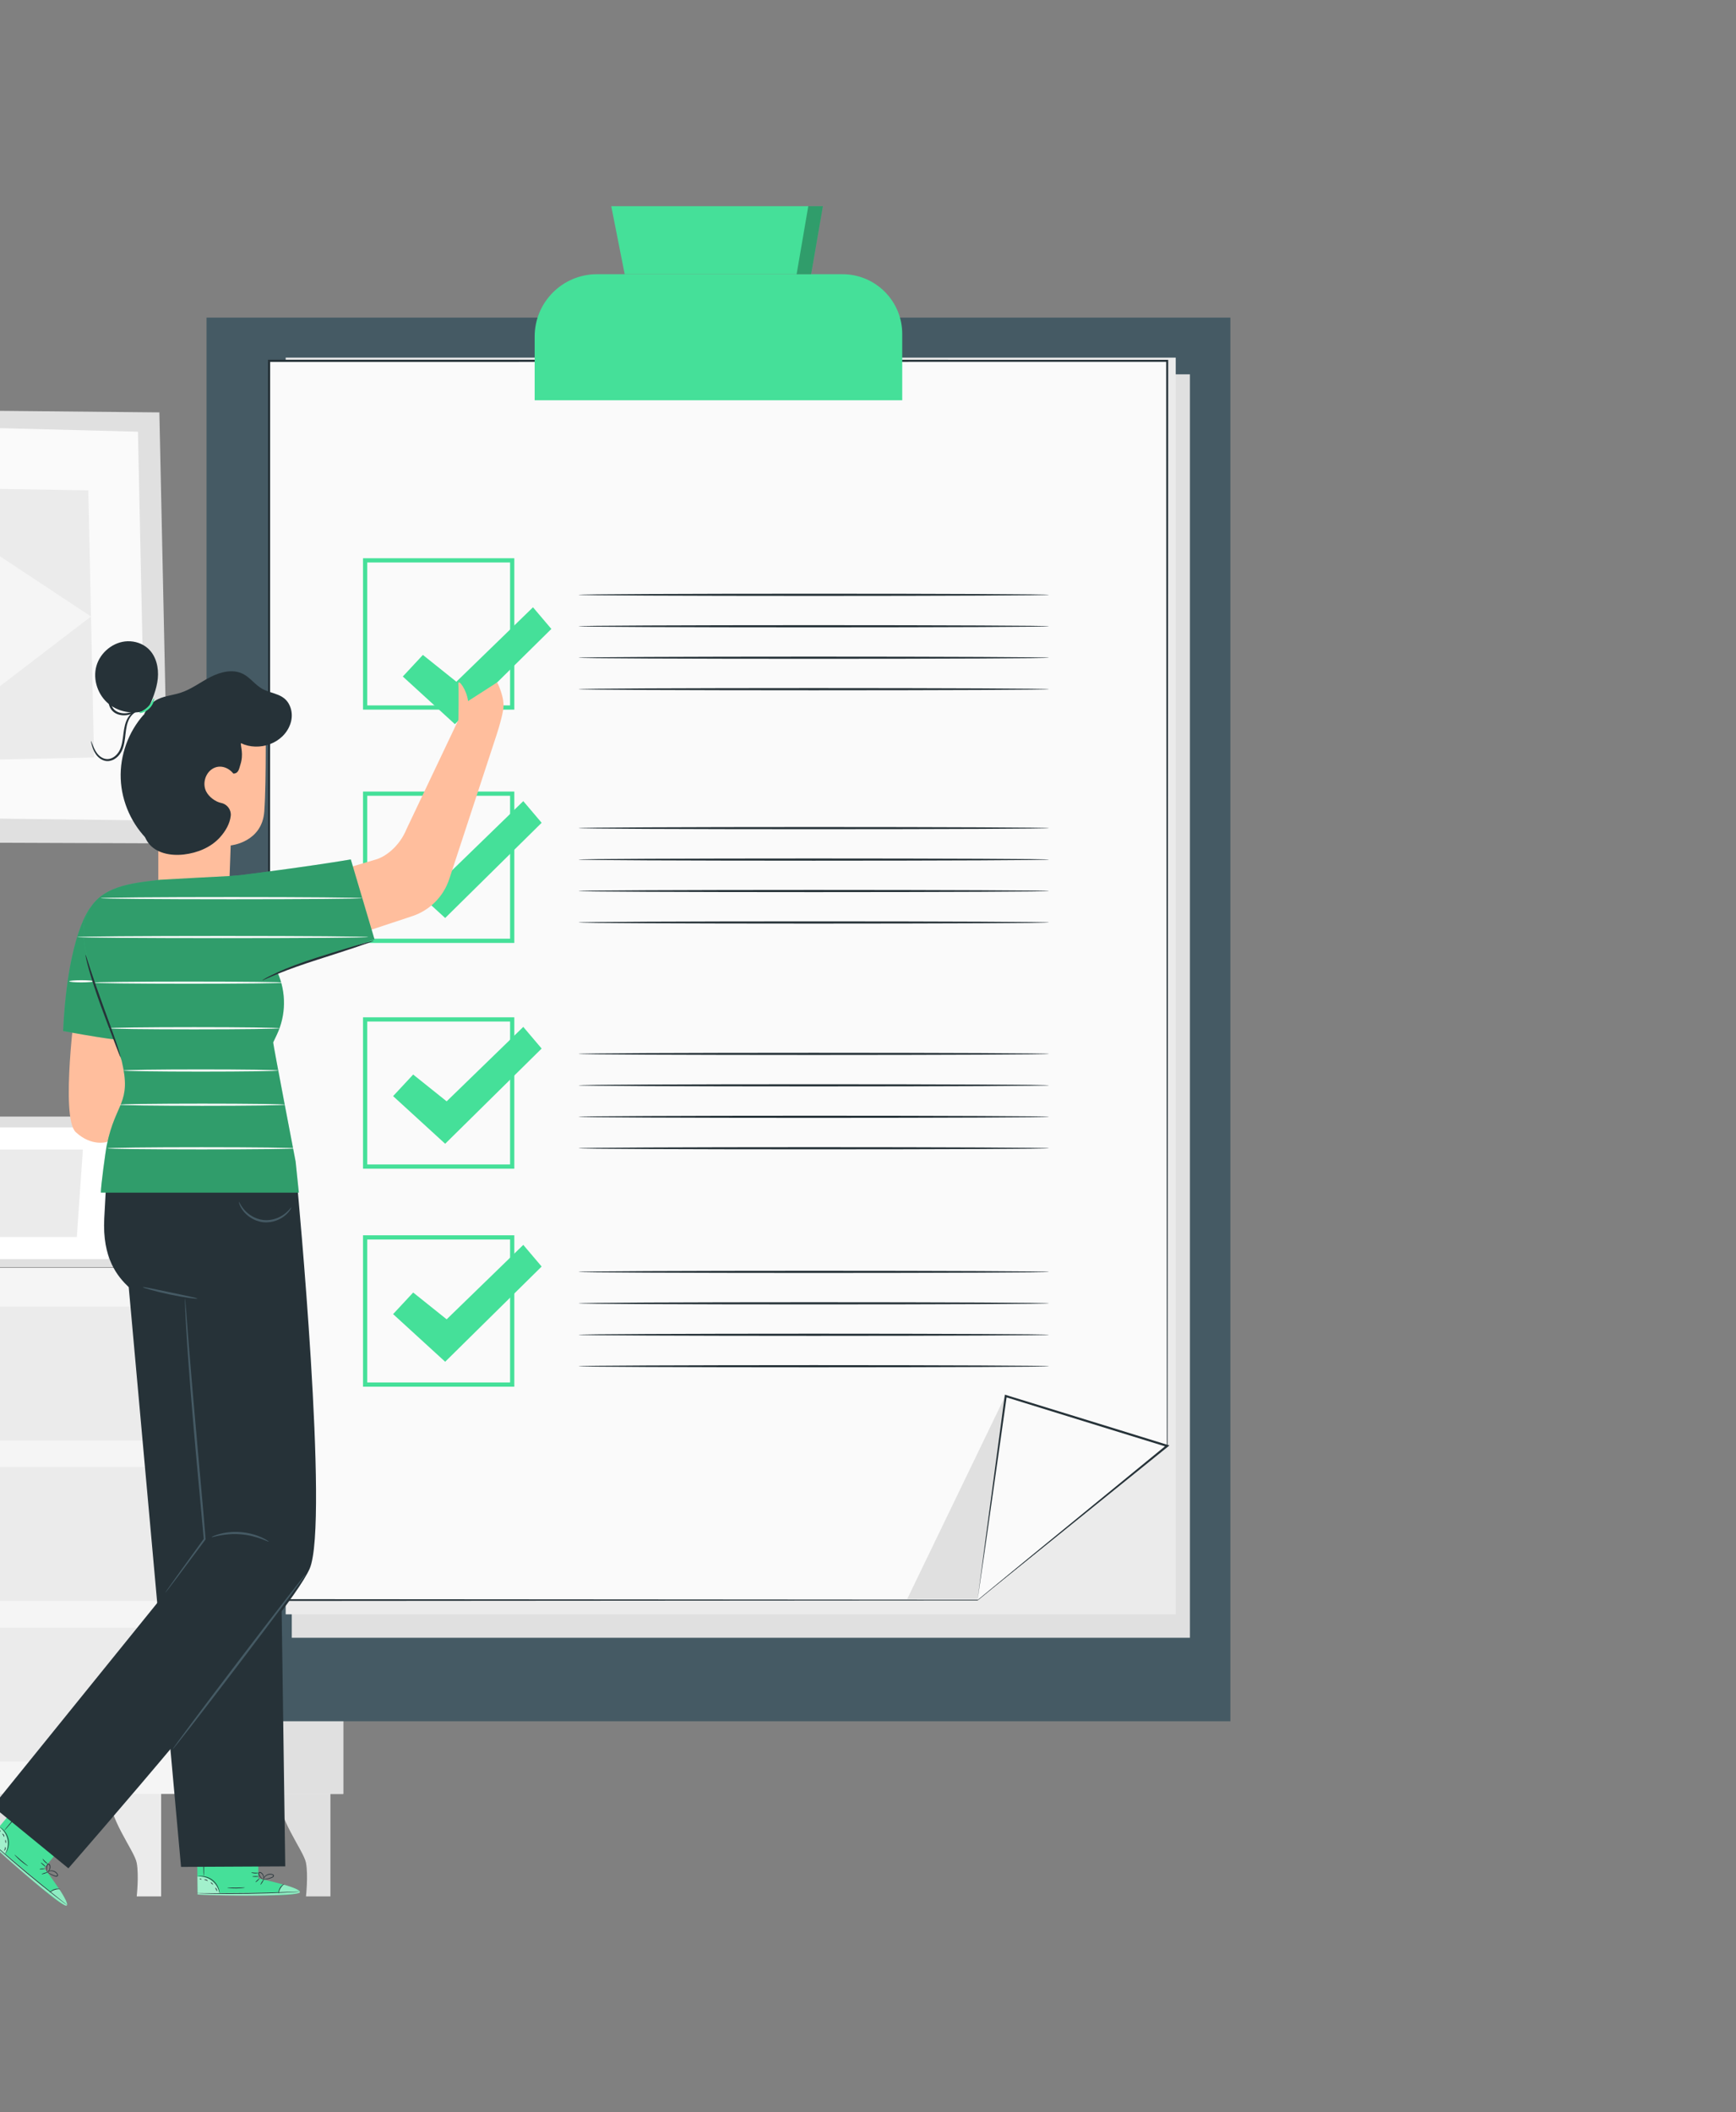 <svg width="625" height="760" viewBox="0 0 625 760" fill="none" xmlns="http://www.w3.org/2000/svg">
<rect x="0" y="0" width="625" height="760" fill="#808080" stroke="none"/>
<path d="M-10.884 644.32V682.425H-2.083C-2.083 682.425 -2.927 674.839 -2.083 670.343C-1.241 665.847 8.313 654.264 8.032 644.32H-10.884Z" fill="#E0E0E0"/>
<path d="M58.02 644.32V682.425H49.219C49.219 682.425 50.061 674.839 49.219 670.343C48.376 665.847 38.822 654.264 39.104 644.32H58.02Z" fill="#EBEBEB"/>
<path d="M118.962 644.32V682.425H110.161C110.161 682.425 111.004 674.839 110.161 670.343C109.317 665.847 99.764 654.264 100.045 644.32H118.962Z" fill="#E0E0E0"/>
<path d="M123.576 456.204H-87.272V645.552H123.576V456.204Z" fill="#F5F5F5"/>
<path d="M66.772 456.204L68.343 645.551H123.576V456.198L66.772 456.204Z" fill="#E0E0E0"/>
<path d="M57.587 470.133H-77.784V518.312H57.587V470.133Z" fill="#EBEBEB"/>
<path d="M57.587 527.919H-77.784V576.098H57.587V527.919Z" fill="#EBEBEB"/>
<path d="M57.587 585.703H-77.784V633.883H57.587V585.703Z" fill="#EBEBEB"/>
<path d="M-25.891 401.794L-31.731 455.98H43.082L49.286 401.794H-25.891Z" fill="#E0E0E0"/>
<path d="M-22.816 405.686L-28.497 453.101H39.02L44.483 405.686H-22.816Z" fill="white"/>
<path d="M-11.454 413.662L-14.949 445.126H27.658L29.844 413.662H-11.454Z" fill="#EBEBEB"/>
<path d="M46.614 425.13L62.067 456.197L43.082 455.98L46.614 425.13Z" fill="#EBEBEB"/>
<path d="M57.376 148.401L-62.18 147.238L-58.842 303.042L60.699 303.482L57.376 148.401Z" fill="#E0E0E0"/>
<path d="M49.663 155.35L-54.992 152.631L-51.965 293.938L52.659 295.225L49.663 155.35Z" fill="#FAFAFA"/>
<path d="M31.799 176.458L-37.638 175.303L-35.522 274.071L33.858 272.584L31.799 176.458Z" fill="#EBEBEB"/>
<path d="M-35.522 274.071L32.772 221.844L-37.638 175.303L-35.522 274.071Z" fill="#F5F5F5"/>
<path d="M442.965 114.29H74.354V619.391H442.965V114.29Z" fill="#455A64"/>
<path d="M428.394 589.35H360.123H105.048V134.704H428.394V532.789V589.35Z" fill="#E0E0E0"/>
<path d="M423.287 580.915H355.632H102.853V128.692H423.287V524.655V580.915Z" fill="#EBEBEB"/>
<path d="M388.855 545.723L351.947 575.774H96.87V129.84H420.218V520.297L388.855 545.723Z" fill="#FAFAFA"/>
<path d="M388.854 545.723C388.854 545.723 389.508 545.165 390.824 544.083C392.15 542.999 394.123 541.386 396.737 539.249C401.989 534.973 409.815 528.603 420.138 520.2L420.09 520.298C420.052 456.16 419.967 313.643 419.859 129.84L420.217 130.197C323.929 130.208 214.833 130.221 99.693 130.235C98.743 130.235 97.791 130.235 96.87 130.235L97.265 129.84C97.236 297.488 97.209 452.148 97.186 575.775L96.868 575.458C213.305 575.542 302.751 575.604 351.944 575.641L351.859 575.671C364.168 565.686 373.407 558.191 379.575 553.187C382.657 550.698 384.971 548.828 386.52 547.577C388.07 546.331 388.854 545.723 388.854 545.723C388.854 545.723 388.099 546.367 386.568 547.63C385.029 548.895 382.729 550.781 379.666 553.295C373.516 558.322 364.305 565.85 352.032 575.881L351.996 575.911H351.947C302.753 575.946 213.308 576.01 96.872 576.094H96.554V575.776C96.533 452.15 96.505 297.49 96.475 129.841V129.446H96.87C97.793 129.446 98.743 129.446 99.693 129.446C214.834 129.46 323.931 129.474 420.217 129.484H420.575V129.841C420.466 313.646 420.382 456.161 420.344 520.299V520.36L420.297 520.398C409.94 528.759 402.089 535.098 396.819 539.352C394.187 541.468 392.201 543.064 390.867 544.136C389.535 545.198 388.854 545.723 388.854 545.723Z" fill="#263238"/>
<path d="M324.828 144.041H192.49V121.106C192.49 108.718 202.533 98.675 214.921 98.675H303.312C315.194 98.675 324.826 108.308 324.826 120.189V144.041H324.828Z" fill="#45E099"/>
<path d="M224.903 98.675L220.066 74.203H296.262L292.029 98.675H224.903Z" fill="#45E099"/>
<path d="M185.165 255.36H130.69V200.885H185.165V255.36ZM132.21 253.84H183.645V202.405H132.21V253.84Z" fill="#45E099"/>
<path d="M377.661 214.04C377.661 214.259 339.742 214.436 292.979 214.436C246.198 214.436 208.287 214.258 208.287 214.04C208.287 213.822 246.198 213.645 292.979 213.645C339.743 213.644 377.661 213.822 377.661 214.04Z" fill="#263238"/>
<path d="M377.661 225.36C377.661 225.579 339.742 225.755 292.979 225.755C246.198 225.755 208.287 225.577 208.287 225.36C208.287 225.141 246.198 224.965 292.979 224.965C339.743 224.965 377.661 225.141 377.661 225.36Z" fill="#263238"/>
<path d="M377.661 236.679C377.661 236.898 339.742 237.074 292.979 237.074C246.198 237.074 208.287 236.897 208.287 236.679C208.287 236.46 246.198 236.284 292.979 236.284C339.743 236.284 377.661 236.46 377.661 236.679Z" fill="#263238"/>
<path d="M377.661 247.999C377.661 248.218 339.742 248.394 292.979 248.394C246.198 248.394 208.287 248.216 208.287 247.999C208.287 247.781 246.198 247.604 292.979 247.604C339.743 247.604 377.661 247.781 377.661 247.999Z" fill="#263238"/>
<path d="M185.165 339.314H130.69V284.84H185.165V339.314ZM132.21 337.794H183.645V286.36H132.21V337.794Z" fill="#45E099"/>
<path d="M141.523 313.198L148.755 305.43L160.807 315.073L188.395 288.289L195.004 296.078L160.272 330.34L141.523 313.198Z" fill="#45E099"/>
<path d="M377.661 297.994C377.661 298.213 339.742 298.39 292.979 298.39C246.198 298.39 208.287 298.212 208.287 297.994C208.287 297.777 246.198 297.599 292.979 297.599C339.743 297.598 377.661 297.775 377.661 297.994Z" fill="#263238"/>
<path d="M377.661 309.314C377.661 309.533 339.742 309.709 292.979 309.709C246.198 309.709 208.287 309.531 208.287 309.314C208.287 309.097 246.198 308.919 292.979 308.919C339.743 308.919 377.661 309.095 377.661 309.314Z" fill="#263238"/>
<path d="M377.661 320.633C377.661 320.852 339.742 321.028 292.979 321.028C246.198 321.028 208.287 320.851 208.287 320.633C208.287 320.416 246.198 320.238 292.979 320.238C339.743 320.238 377.661 320.416 377.661 320.633Z" fill="#263238"/>
<path d="M377.661 331.954C377.661 332.173 339.742 332.349 292.979 332.349C246.198 332.349 208.287 332.172 208.287 331.954C208.287 331.735 246.198 331.559 292.979 331.559C339.743 331.558 377.661 331.735 377.661 331.954Z" fill="#263238"/>
<path d="M185.165 420.555H130.69V366.08H185.165V420.555ZM132.21 419.035H183.645V367.6H132.21V419.035Z" fill="#45E099"/>
<path d="M141.523 394.439L148.755 386.671L160.807 396.314L188.395 369.53L195.004 377.319L160.272 411.581L141.523 394.439Z" fill="#45E099"/>
<path d="M377.661 379.236C377.661 379.454 339.742 379.631 292.979 379.631C246.198 379.631 208.287 379.453 208.287 379.236C208.287 379.018 246.198 378.84 292.979 378.84C339.743 378.84 377.661 379.017 377.661 379.236Z" fill="#263238"/>
<path d="M377.661 390.555C377.661 390.774 339.742 390.95 292.979 390.95C246.198 390.95 208.287 390.772 208.287 390.555C208.287 390.338 246.198 390.16 292.979 390.16C339.743 390.16 377.661 390.338 377.661 390.555Z" fill="#263238"/>
<path d="M377.661 401.876C377.661 402.095 339.742 402.271 292.979 402.271C246.198 402.271 208.287 402.093 208.287 401.876C208.287 401.657 246.198 401.481 292.979 401.481C339.743 401.479 377.661 401.657 377.661 401.876Z" fill="#263238"/>
<path d="M377.661 413.195C377.661 413.414 339.742 413.59 292.979 413.59C246.198 413.59 208.287 413.413 208.287 413.195C208.287 412.976 246.198 412.8 292.979 412.8C339.743 412.799 377.661 412.976 377.661 413.195Z" fill="#263238"/>
<path d="M185.165 498.995H130.69V444.52H185.165V498.995ZM132.21 497.475H183.645V446.04H132.21V497.475Z" fill="#45E099"/>
<path d="M141.523 472.88L148.755 465.113L160.807 474.754L188.395 447.97L195.004 455.76L160.272 490.021L141.523 472.88Z" fill="#45E099"/>
<path d="M377.661 457.677C377.661 457.896 339.742 458.072 292.979 458.072C246.198 458.072 208.287 457.894 208.287 457.677C208.287 457.459 246.198 457.282 292.979 457.282C339.743 457.28 377.661 457.458 377.661 457.677Z" fill="#263238"/>
<path d="M377.661 468.996C377.661 469.215 339.742 469.391 292.979 469.391C246.198 469.391 208.287 469.213 208.287 468.996C208.287 468.779 246.198 468.601 292.979 468.601C339.743 468.599 377.661 468.777 377.661 468.996Z" fill="#263238"/>
<path d="M377.661 480.316C377.661 480.535 339.742 480.711 292.979 480.711C246.198 480.711 208.287 480.533 208.287 480.316C208.287 480.098 246.198 479.92 292.979 479.92C339.743 479.92 377.661 480.097 377.661 480.316Z" fill="#263238"/>
<path d="M377.661 491.635C377.661 491.854 339.742 492.03 292.979 492.03C246.198 492.03 208.287 491.852 208.287 491.635C208.287 491.418 246.198 491.24 292.979 491.24C339.743 491.24 377.661 491.418 377.661 491.635Z" fill="#263238"/>
<path d="M362.086 501.944L326.636 575.361H351.947L362.086 501.944Z" fill="#E0E0E0"/>
<path d="M351.947 575.774L362.086 502.357L420.218 520.298L351.947 575.774Z" fill="#FAFAFA"/>
<path d="M351.947 575.774C353.375 574.599 359.651 569.435 371.496 559.684C383.644 549.74 400.596 535.861 419.975 519.997L420.104 520.667C412.893 518.445 405.372 516.127 397.661 513.749C385.079 509.858 373.008 506.125 361.978 502.713L362.457 502.407C359.418 523.733 356.816 542 354.966 554.985C353.131 567.612 352.186 574.128 351.947 575.774C351.941 575.784 351.953 575.674 351.981 575.449C352.014 575.188 352.055 574.853 352.108 574.434C352.233 573.482 352.408 572.148 352.631 570.436C353.103 566.87 353.779 561.742 354.629 555.303C356.38 542.214 358.842 523.803 361.718 502.308L361.776 501.874L362.197 502.003C373.232 505.401 385.307 509.119 397.894 512.995C405.605 515.379 413.123 517.701 420.332 519.93L421.027 520.144L420.461 520.6C400.849 536.42 383.691 550.261 371.396 560.178C365.325 565.057 360.456 568.968 357.068 571.692C355.43 573.005 354.151 574.029 353.247 574.756C352.84 575.08 352.516 575.337 352.268 575.534C352.049 575.703 351.941 575.785 351.947 575.774Z" fill="#263238"/>
<g opacity="0.3">
<path d="M290.998 74.203L286.797 98.675H292.029L296.262 74.203H289.597" fill="black"/>
</g>
<path d="M67.811 332.307C75.544 332.901 82.22 326.947 82.519 319.197C82.805 311.754 83.056 304.23 83.056 304.23C83.056 304.23 94.335 303.173 95.152 292.01C95.97 280.847 95.596 255.079 95.596 255.079C83.003 248.734 67.964 249.701 56.287 257.607L56.983 296.891V318.025C57.056 325.116 60.741 331.764 67.811 332.307Z" fill="#FFBE9D"/>
<path d="M84.026 278.384C82.1 275.997 78.969 275.047 76.398 276.718C73.826 278.388 72.838 282.101 74.237 284.83C75.223 286.756 77.472 288.501 79.713 288.97C81.822 289.413 83.316 291.446 83.07 293.587C82.749 296.388 81.255 299.04 79.151 301.36C75.88 304.967 71.066 306.909 66.231 307.481C61.477 308.043 56.03 307.052 53.266 303.144C51.253 300.302 51.107 296.586 51.036 293.103C50.865 284.872 50.695 276.643 50.525 268.414C50.464 265.447 50.406 262.443 51.087 259.555C51.768 256.667 53.281 253.86 55.76 252.229C58.474 250.441 61.914 250.289 65.007 249.289C68.873 248.04 72.156 245.474 75.774 243.624C79.391 241.774 83.825 240.668 87.456 242.49C90.063 243.799 91.81 246.4 94.345 247.842C97.954 249.894 102.866 249.429 104.619 254.735C105.224 256.569 105.178 258.583 104.558 260.411C102.111 267.633 93.167 270.543 86.725 267.423C86.598 268.646 87.803 271.369 86.516 275.233C86.102 276.465 85.956 278.349 84.026 278.384Z" fill="#263238"/>
<path d="M53.223 255.406C54.807 251.797 56.41 248.114 56.809 244.193C57.207 240.273 56.211 236.001 53.291 233.357C51.315 231.568 48.599 230.675 45.933 230.754C40.83 230.903 36.108 234.731 34.715 239.642C33.325 244.553 35.244 250.178 39.227 253.372C43.209 256.565 48.988 257.248 53.688 255.258" fill="#263238"/>
<path d="M55.416 251.335C55.628 251.329 55.447 253.322 53.77 254.94C52.11 256.579 50.116 256.711 50.127 256.502C50.074 256.275 51.762 255.828 53.218 254.375C54.705 252.954 55.191 251.276 55.416 251.335Z" fill="#45E099"/>
<path d="M51.744 254.062C51.788 254.126 50.758 255.126 48.713 256.278C47.687 256.824 46.331 257.386 44.719 257.409C43.159 257.443 41.214 256.915 40.06 255.319C38.92 253.738 38.877 251.796 39.234 250.271C39.607 248.703 40.408 247.502 41.112 246.576C42.581 244.757 43.693 243.858 43.753 243.913C43.857 244.001 42.875 245.059 41.565 246.906C40.941 247.836 40.239 249.014 39.947 250.429C39.657 251.826 39.747 253.542 40.7 254.851C41.644 256.17 43.3 256.669 44.719 256.679C46.166 256.699 47.446 256.24 48.465 255.777C50.498 254.795 51.67 253.943 51.744 254.062Z" fill="#263238"/>
<path d="M32.771 266.67C32.826 266.654 33.005 267.102 33.316 267.908C33.636 268.701 34.06 269.894 34.96 271.089C35.83 272.235 37.441 273.466 39.332 273.098C41.204 272.741 42.863 271.016 43.538 268.864C44.263 266.693 44.314 264.422 44.679 262.379C45.015 260.336 45.699 258.471 46.81 257.265C47.894 256.055 49.175 255.521 50.06 255.412C50.958 255.289 51.438 255.498 51.426 255.527C51.42 255.605 50.932 255.506 50.118 255.714C49.313 255.906 48.18 256.471 47.234 257.629C46.278 258.768 45.685 260.51 45.398 262.496C45.077 264.48 45.059 266.781 44.285 269.119C43.553 271.448 41.689 273.439 39.458 273.816C38.353 274.015 37.257 273.725 36.431 273.231C35.596 272.735 34.971 272.077 34.507 271.42C33.597 270.084 33.258 268.835 33.021 268.003C32.8 267.16 32.721 266.686 32.771 266.67Z" fill="#263238"/>
<path d="M27.286 360.444C27.286 360.444 21.596 402.122 27.286 407.406C32.975 412.689 38.452 410.935 38.452 410.935L49.285 401.876L51.417 360.444H27.286Z" fill="#FFBE9D"/>
<path d="M145.019 243.442L152.251 235.675L164.303 245.317L191.891 218.532L198.5 226.322L163.768 260.584L145.019 243.442Z" fill="#45E099"/>
<path d="M179.002 245.558L168.514 252.288C168.039 248.143 164.875 244.035 165.037 246.115C165.2 248.198 165.057 259.002 165.057 259.002L146.354 298.358C143.811 304.593 138.662 308.511 134.814 309.437L117.355 314.628L124.18 337.709L148.445 329.664C154.741 327.577 159.675 322.628 161.744 316.326L178.471 265.369C178.471 265.369 180.458 259.577 181.174 255.33C181.888 251.084 179.002 245.558 179.002 245.558Z" fill="#FFBE9D"/>
<path d="M93.07 675.982L92.808 664.313L70.946 664.663L71.147 681.74L72.504 681.805C78.542 682.044 103.223 682.592 107.236 681.305C111.713 679.867 93.07 675.982 93.07 675.982Z" fill="#45E099"/>
<g opacity="0.5">
<path d="M79.071 681.44C78.73 679.619 77.688 677.938 76.207 676.824C74.727 675.71 72.916 675.138 71.071 675.316L71.164 681.427L79.071 681.44Z" fill="white"/>
</g>
<g opacity="0.4">
<path d="M102.184 678.204C102.184 678.204 108.724 679.978 107.929 681.063C107.134 682.149 82.173 682.532 71.147 681.738L71.174 681.249L100.294 681.05C100.294 681.05 100.912 678.277 102.184 678.204Z" fill="white"/>
</g>
<path d="M70.831 681.241C70.831 681.25 70.96 681.263 71.208 681.276C71.531 681.291 71.887 681.307 72.288 681.325C73.369 681.355 74.698 681.392 76.265 681.434C79.623 681.503 84.263 681.538 89.388 681.463C94.514 681.387 99.153 681.218 102.508 681.051C104.073 680.962 105.4 680.887 106.479 680.825C106.879 680.794 107.235 680.769 107.559 680.744C107.805 680.723 107.934 680.708 107.934 680.699C107.934 680.69 107.803 680.686 107.556 680.691C107.23 680.7 106.876 680.711 106.475 680.721C105.396 680.759 104.067 680.808 102.502 680.863C99.147 680.983 94.509 681.123 89.387 681.197C84.266 681.272 79.627 681.267 76.269 681.246C74.702 681.235 73.374 681.228 72.293 681.22C71.892 681.22 71.536 681.222 71.211 681.222C70.962 681.226 70.831 681.232 70.831 681.241Z" fill="#263238"/>
<path d="M100.293 681.389C100.374 681.398 100.422 680.448 101.006 679.481C101.574 678.504 102.383 678.005 102.337 677.94C102.321 677.874 101.39 678.3 100.778 679.347C100.155 680.386 100.228 681.405 100.293 681.389Z" fill="#263238"/>
<path d="M93.792 678.215C93.854 678.253 94.157 677.873 94.469 677.365C94.78 676.857 94.981 676.415 94.918 676.377C94.856 676.339 94.554 676.719 94.242 677.227C93.932 677.735 93.73 678.177 93.792 678.215Z" fill="#263238"/>
<path d="M92.008 677.307C92.058 677.361 92.4 677.125 92.771 676.781C93.141 676.438 93.403 676.114 93.353 676.061C93.303 676.008 92.962 676.243 92.59 676.587C92.219 676.93 91.959 677.253 92.008 677.307Z" fill="#263238"/>
<path d="M90.857 675.26C90.857 675.333 91.369 675.391 92 675.388C92.631 675.385 93.141 675.324 93.141 675.251C93.141 675.178 92.629 675.12 91.999 675.123C91.368 675.126 90.857 675.187 90.857 675.26Z" fill="#263238"/>
<path d="M90.451 673.811C90.427 673.877 90.987 674.12 91.729 674.163C92.471 674.21 93.056 674.035 93.041 673.966C93.027 673.89 92.45 673.942 91.746 673.898C91.041 673.859 90.472 673.738 90.451 673.811Z" fill="#263238"/>
<path d="M94.505 676.297C94.503 676.327 95.044 676.383 95.909 676.266C96.341 676.207 96.852 676.097 97.4 675.914C97.673 675.812 97.958 675.734 98.252 675.547C98.388 675.451 98.542 675.319 98.592 675.105C98.647 674.894 98.531 674.658 98.37 674.547C97.016 673.872 95.683 674.647 95.197 675.35C94.927 675.708 94.807 676.055 94.753 676.294C94.699 676.535 94.707 676.672 94.722 676.674C94.772 676.692 94.809 676.119 95.344 675.465C95.608 675.144 96.01 674.831 96.533 674.667C97.027 674.512 97.732 674.462 98.209 674.755C98.434 674.916 98.352 675.181 98.106 675.333C97.876 675.485 97.58 675.581 97.321 675.683C96.793 675.874 96.3 676 95.88 676.081C95.04 676.243 94.503 676.254 94.505 676.297Z" fill="#263238"/>
<path d="M94.87 676.361C94.889 676.376 95.091 676.014 95.017 675.383C94.977 675.073 94.859 674.708 94.617 674.363C94.365 674.055 94.038 673.631 93.436 673.666C93.111 673.713 92.957 674.085 93.014 674.321C93.043 674.567 93.156 674.777 93.261 674.945C93.476 675.294 93.716 675.573 93.938 675.785C94.385 676.209 94.736 676.367 94.751 676.341C94.775 676.306 94.467 676.093 94.073 675.654C93.877 675.435 93.664 675.155 93.473 674.819C93.275 674.526 93.135 673.994 93.486 673.924C93.837 673.885 94.202 674.23 94.421 674.506C94.646 674.807 94.774 675.132 94.833 675.414C94.948 675.985 94.822 676.351 94.87 676.361Z" fill="#263238"/>
<path d="M71.185 675.252C71.191 675.301 71.81 675.182 72.801 675.284C73.781 675.378 75.149 675.758 76.347 676.683C77.545 677.608 78.257 678.836 78.596 679.761C78.945 680.692 78.987 681.322 79.036 681.316C79.052 681.314 79.057 681.157 79.03 680.875C79.002 680.592 78.929 680.185 78.773 679.7C78.472 678.735 77.756 677.44 76.508 676.474C75.258 675.511 73.825 675.146 72.814 675.099C72.305 675.071 71.893 675.103 71.612 675.147C71.332 675.191 71.182 675.236 71.185 675.252Z" fill="#263238"/>
<path d="M73.311 666.119C73.239 666.119 73.184 668.131 73.191 670.612C73.198 673.094 73.263 675.105 73.336 675.105C73.409 675.105 73.463 673.092 73.456 670.61C73.448 668.131 73.384 666.119 73.311 666.119Z" fill="#263238"/>
<path d="M81.79 679.265C81.782 679.334 83.21 679.546 84.987 679.533C86.763 679.525 88.189 679.295 88.18 679.227C88.171 679.15 86.745 679.259 84.985 679.267C83.225 679.282 81.798 679.189 81.79 679.265Z" fill="#263238"/>
<path d="M77.505 679.326C77.452 679.381 77.627 679.627 77.777 679.952C77.932 680.276 78.013 680.566 78.087 680.56C78.159 680.559 78.195 680.214 78.017 679.838C77.841 679.463 77.551 679.271 77.505 679.326Z" fill="#263238"/>
<path d="M75.859 677.341C75.807 677.392 75.952 677.619 76.181 677.844C76.411 678.07 76.639 678.21 76.69 678.159C76.742 678.107 76.598 677.882 76.367 677.655C76.137 677.429 75.911 677.289 75.859 677.341Z" fill="#263238"/>
<path d="M73.533 676.458C73.55 676.532 73.84 676.525 74.163 676.633C74.488 676.733 74.719 676.908 74.777 676.857C74.835 676.816 74.646 676.508 74.245 676.38C73.845 676.249 73.51 676.391 73.533 676.458Z" fill="#263238"/>
<path d="M71.883 676.05C71.857 676.119 71.985 676.23 72.167 676.297C72.349 676.365 72.518 676.363 72.544 676.295C72.57 676.227 72.442 676.116 72.26 676.049C72.076 675.98 71.909 675.982 71.883 676.05Z" fill="#263238"/>
<path d="M15.919 672.249L23.332 663.232L6.532 649.239L-4.453 662.316L-3.467 663.251C0.955 667.37 19.306 683.882 23.188 685.523C27.517 687.353 15.919 672.249 15.919 672.249Z" fill="#45E099"/>
<g opacity="0.5">
<path d="M1.747 667.257C2.677 665.654 2.983 663.7 2.587 661.889C2.191 660.078 1.192 658.466 -0.322 657.397L-4.236 662.089L1.747 667.257Z" fill="white"/>
</g>
<g opacity="0.4">
<path d="M21.379 679.878C21.379 679.878 25.181 685.488 23.869 685.792C22.559 686.096 3.385 670.107 -4.455 662.316L-4.116 661.963L18.09 680.804C18.09 680.804 20.367 679.104 21.379 679.878Z" fill="white"/>
</g>
<path d="M-4.37 661.732C-4.376 661.74 -4.285 661.832 -4.107 662.004C-3.87 662.226 -3.611 662.471 -3.32 662.746C-2.52 663.474 -1.537 664.368 -0.377 665.423C2.124 667.665 5.62 670.717 9.553 674.003C13.489 677.289 17.115 680.185 19.768 682.246C21.013 683.199 22.067 684.008 22.926 684.664C23.249 684.903 23.534 685.114 23.796 685.307C23.996 685.452 24.104 685.525 24.11 685.517C24.116 685.51 24.019 685.423 23.829 685.265C23.577 685.06 23.302 684.836 22.99 684.582C22.147 683.907 21.11 683.078 19.885 682.099C17.263 680.001 13.657 677.083 9.725 673.799C5.794 670.516 2.282 667.487 -0.251 665.281C-1.432 664.251 -2.433 663.378 -3.248 662.668C-3.552 662.407 -3.823 662.176 -4.069 661.965C-4.262 661.805 -4.364 661.725 -4.37 661.732Z" fill="#263238"/>
<path d="M17.868 681.059C17.923 681.118 18.579 680.43 19.652 680.077C20.721 679.706 21.659 679.857 21.668 679.776C21.698 679.715 20.715 679.431 19.569 679.826C18.418 680.208 17.807 681.03 17.868 681.059Z" fill="#263238"/>
<path d="M15.01 674.414C15.033 674.484 15.51 674.392 16.077 674.211C16.644 674.029 17.085 673.825 17.064 673.757C17.041 673.687 16.564 673.778 15.997 673.959C15.428 674.14 14.988 674.344 15.01 674.414Z" fill="#263238"/>
<path d="M14.249 672.561C14.252 672.634 14.664 672.678 15.17 672.659C15.676 672.641 16.083 672.567 16.082 672.494C16.079 672.421 15.667 672.377 15.161 672.395C14.655 672.413 14.247 672.488 14.249 672.561Z" fill="#263238"/>
<path d="M14.712 670.259C14.665 670.315 15.015 670.692 15.495 671.101C15.975 671.51 16.402 671.797 16.45 671.741C16.497 671.685 16.147 671.308 15.667 670.899C15.187 670.49 14.759 670.203 14.712 670.259Z" fill="#263238"/>
<path d="M15.349 668.896C15.289 668.931 15.555 669.48 16.09 669.995C16.622 670.515 17.179 670.764 17.211 670.702C17.251 670.636 16.778 670.297 16.273 669.805C15.766 669.315 15.413 668.855 15.349 668.896Z" fill="#263238"/>
<path d="M16.801 673.424C16.781 673.445 17.152 673.842 17.886 674.316C18.253 674.553 18.71 674.802 19.247 675.021C19.52 675.122 19.786 675.249 20.13 675.3C20.295 675.318 20.498 675.316 20.677 675.187C20.856 675.062 20.922 674.809 20.873 674.619C20.288 673.225 18.771 672.944 17.944 673.156C17.506 673.252 17.189 673.438 16.991 673.583C16.793 673.732 16.71 673.84 16.72 673.851C16.746 673.897 17.148 673.488 17.979 673.34C18.388 673.27 18.897 673.293 19.4 673.51C19.876 673.716 20.443 674.137 20.613 674.67C20.678 674.939 20.444 675.085 20.159 675.041C19.885 675.008 19.598 674.886 19.336 674.795C18.81 674.594 18.354 674.369 17.983 674.158C17.24 673.732 16.828 673.39 16.801 673.424Z" fill="#263238"/>
<path d="M17.037 673.71C17.043 673.734 17.43 673.591 17.786 673.064C17.958 672.804 18.107 672.448 18.149 672.03C18.158 671.632 18.189 671.097 17.71 670.731C17.433 670.554 17.073 670.737 16.962 670.951C16.824 671.156 16.773 671.39 16.743 671.586C16.679 671.989 16.678 672.359 16.708 672.664C16.77 673.277 16.933 673.626 16.962 673.616C17.003 673.605 16.909 673.243 16.895 672.653C16.889 672.36 16.91 672.009 16.983 671.629C17.026 671.278 17.266 670.784 17.578 670.96C17.869 671.159 17.921 671.658 17.906 672.01C17.882 672.386 17.766 672.716 17.626 672.967C17.34 673.476 17.006 673.673 17.037 673.71Z" fill="#263238"/>
<path d="M-0.196 657.423C-0.223 657.464 0.323 657.779 1.008 658.501C1.691 659.21 2.478 660.391 2.785 661.873C3.089 663.357 2.829 664.752 2.482 665.675C2.139 666.608 1.76 667.113 1.801 667.14C1.815 667.149 1.922 667.034 2.084 666.801C2.248 666.569 2.458 666.213 2.656 665.743C3.057 664.815 3.36 663.368 3.042 661.82C2.723 660.274 1.874 659.065 1.139 658.37C0.771 658.017 0.438 657.771 0.195 657.624C-0.044 657.473 -0.187 657.409 -0.196 657.423Z" fill="#263238"/>
<path d="M7.372 651.886C7.316 651.838 5.963 653.328 4.35 655.213C2.736 657.099 1.475 658.666 1.529 658.713C1.586 658.761 2.938 657.271 4.551 655.386C6.165 653.501 7.428 651.934 7.372 651.886Z" fill="#263238"/>
<path d="M5.226 667.382C5.174 667.429 6.12 668.52 7.474 669.67C8.827 670.823 10.057 671.579 10.095 671.521C10.139 671.457 8.987 670.61 7.646 669.467C6.304 668.329 5.281 667.329 5.226 667.382Z" fill="#263238"/>
<path d="M1.938 664.632C1.864 664.64 1.835 664.939 1.736 665.284C1.643 665.631 1.514 665.903 1.575 665.949C1.63 665.993 1.882 665.756 1.991 665.356C2.104 664.956 2.008 664.622 1.938 664.632Z" fill="#263238"/>
<path d="M1.985 662.054C1.912 662.06 1.874 662.325 1.902 662.647C1.929 662.968 2.01 663.223 2.083 663.217C2.156 663.211 2.194 662.947 2.166 662.624C2.139 662.304 2.058 662.048 1.985 662.054Z" fill="#263238"/>
<path d="M0.798 659.869C0.762 659.935 0.987 660.119 1.162 660.413C1.343 660.702 1.405 660.984 1.479 660.983C1.551 660.989 1.609 660.633 1.387 660.274C1.169 659.914 0.826 659.803 0.798 659.869Z" fill="#263238"/>
<path d="M-0.187 658.482C-0.25 658.517 -0.226 658.684 -0.132 658.855C-0.038 659.025 0.09 659.134 0.155 659.099C0.219 659.065 0.195 658.897 0.101 658.727C0.005 658.557 -0.123 658.447 -0.187 658.482Z" fill="#263238"/>
<path d="M61.417 428.012C61.417 428.012 54.14 458.812 56.198 464.906C58.256 471 71.594 474.521 71.594 474.521L71.144 558.86L-2.614 650.03L24.623 672.313C24.623 672.313 104.468 580.973 111.508 564.432C118.545 547.893 107.022 426.647 107.022 426.647L61.417 428.012Z" fill="#263238"/>
<path d="M99.089 415.454L102.698 671.614L65.175 671.804L46.345 463.176C42.364 459.378 36.766 452.869 37.537 438.359L38.45 421.499L99.089 415.454Z" fill="#263238"/>
<path d="M59.526 573.121C59.513 573.11 59.587 572.982 59.744 572.741C59.937 572.455 60.171 572.11 60.457 571.69C61.147 570.715 62.079 569.395 63.246 567.744C65.74 564.293 69.227 559.465 73.425 553.653L73.362 553.846C72.545 544.955 71.554 534.172 70.486 522.547C69.124 507.311 68.02 493.508 67.371 483.505C67.04 478.504 66.823 474.453 66.702 471.653C66.657 470.314 66.62 469.242 66.591 468.428C66.575 467.69 66.579 467.301 66.607 467.3C66.634 467.298 66.683 467.684 66.751 468.419C66.816 469.23 66.903 470.3 67.01 471.635C67.233 474.515 67.546 478.534 67.929 483.465C68.721 493.453 69.913 507.245 71.273 522.479C72.296 534.145 73.339 544.91 74.012 553.846L74.02 553.944L73.948 554.039C69.657 559.783 66.093 564.554 63.544 567.966C62.317 569.573 61.337 570.857 60.612 571.807C60.296 572.204 60.037 572.531 59.821 572.801C59.641 573.022 59.54 573.131 59.526 573.121Z" fill="#455A64"/>
<path d="M71.044 467.298C71.01 467.509 66.538 466.964 61.109 465.819C55.675 464.682 51.364 463.383 51.417 463.176C51.474 462.959 55.859 463.912 61.272 465.044C66.683 466.186 71.08 467.078 71.044 467.298Z" fill="#455A64"/>
<path d="M96.744 554.756C96.643 554.998 92.434 552.537 86.611 552.116C80.793 551.613 76.248 553.382 76.189 553.127C76.155 553.043 77.23 552.488 79.113 551.98C80.989 551.471 83.696 551.094 86.675 551.327C89.653 551.569 92.266 552.365 94.038 553.165C95.815 553.961 96.789 554.679 96.744 554.756Z" fill="#455A64"/>
<path d="M109.978 566.626C110.153 566.758 99.598 580.924 86.408 598.263C73.213 615.608 62.378 629.557 62.205 629.424C62.032 629.292 72.583 615.129 85.778 597.784C98.967 580.445 109.804 566.495 109.978 566.626Z" fill="#455A64"/>
<path d="M104.896 434.485C104.964 434.507 104.449 435.818 102.783 437.271C101.172 438.707 98.208 440.165 94.783 439.818C91.36 439.443 88.767 437.398 87.49 435.658C86.165 433.889 85.934 432.501 86.007 432.492C86.14 432.434 86.558 433.722 87.925 435.305C89.247 436.874 91.719 438.687 94.867 439.031C98.015 439.352 100.811 438.093 102.432 436.836C104.099 435.571 104.777 434.399 104.896 434.485Z" fill="#455A64"/>
<path d="M53.627 302.684C47.519 296.882 43.79 288.645 43.462 280.227C43.135 271.81 46.211 263.307 51.852 257.049" fill="#263238"/>
<path d="M32.554 326.58C32.554 326.58 24.402 335.788 22.714 371.009C22.714 371.009 45.929 375.413 46.353 374.147C46.777 372.881 32.554 326.58 32.554 326.58Z" fill="#45E099"/>
<g opacity="0.3">
<path d="M32.554 326.58C32.554 326.58 24.402 335.788 22.714 371.009C22.714 371.009 45.929 375.413 46.353 374.147C46.777 372.881 32.554 326.58 32.554 326.58Z" fill="black"/>
</g>
<path d="M36.315 429.155H107.584L106.434 418.023C106.434 418.023 98.289 375.667 98.349 375.109L99.632 372.411C102.995 365.343 103.109 357.158 99.945 349.998L134.842 338.065L126.298 309.27C110.463 311.944 86.526 314.926 86.526 314.926L82.963 315.225C82.963 315.225 58.254 316.514 57.727 316.577C47.389 317.826 35.363 318.62 30.967 329.682C28.617 335.596 30.85 344.476 34.687 353.631L43.823 381.747C47.471 397.201 41.65 396.466 38.453 412.021C37.97 414.37 36.267 426.997 36.315 429.155Z" fill="#45E099"/>
<g opacity="0.3">
<path d="M36.315 429.155H107.584L106.434 418.023C106.434 418.023 98.289 375.667 98.349 375.109L99.632 372.411C102.995 365.343 103.109 357.158 99.945 349.998L134.842 338.065L126.298 309.27C110.463 311.944 86.526 314.926 86.526 314.926L82.963 315.225C82.963 315.225 58.254 316.514 57.727 316.577C47.389 317.826 35.363 318.62 30.967 329.682C28.617 335.596 30.85 344.476 34.687 353.631L43.823 381.747C47.471 397.201 41.65 396.466 38.453 412.021C37.97 414.37 36.267 426.997 36.315 429.155Z" fill="black"/>
</g>
<path d="M134.516 338.53C134.532 338.582 133.981 338.811 132.967 339.181C131.955 339.55 130.482 340.061 128.655 340.675C125.007 341.907 119.939 343.541 114.345 345.329C108.752 347.118 103.749 348.896 100.199 350.363C98.417 351.082 97.001 351.724 96.011 352.146C95.031 352.587 94.476 352.81 94.45 352.762C94.426 352.713 94.932 352.398 95.876 351.871C96.827 351.362 98.215 350.64 99.978 349.851C103.493 348.244 108.498 346.37 114.104 344.578C119.705 342.787 124.794 341.24 128.487 340.143C130.334 339.597 131.833 339.167 132.874 338.887C133.915 338.607 134.499 338.478 134.516 338.53Z" fill="#263238"/>
<path d="M130.374 323.199C130.374 323.418 109.302 323.595 83.314 323.595C57.318 323.595 36.251 323.417 36.251 323.199C36.251 322.982 57.318 322.804 83.314 322.804C109.302 322.803 130.374 322.981 130.374 323.199Z" fill="#FAFAFA"/>
<path d="M132.546 337.197C132.546 337.416 109.097 337.592 80.177 337.592C51.249 337.592 27.804 337.414 27.804 337.197C27.804 336.98 51.249 336.802 80.177 336.802C109.097 336.8 132.546 336.978 132.546 337.197Z" fill="#FAFAFA"/>
<path d="M33.636 353.125C33.636 353.344 31.682 353.52 29.272 353.52C26.862 353.52 24.908 353.343 24.908 353.125C24.908 352.906 26.862 352.73 29.272 352.73C31.683 352.73 33.636 352.906 33.636 353.125Z" fill="#FAFAFA"/>
<path d="M102.137 353.608C102.137 353.827 86.801 354.004 67.888 354.004C48.968 354.004 33.636 353.826 33.636 353.608C33.636 353.391 48.968 353.213 67.888 353.213C86.801 353.212 102.137 353.389 102.137 353.608Z" fill="#FAFAFA"/>
<path d="M100.627 370.018C100.627 370.237 86.864 370.413 69.888 370.413C52.908 370.413 39.148 370.236 39.148 370.018C39.148 369.799 52.908 369.623 69.888 369.623C86.864 369.623 100.627 369.801 100.627 370.018Z" fill="#FAFAFA"/>
<path d="M100.182 385.223C100.182 385.442 87.706 385.618 72.322 385.618C56.93 385.618 44.459 385.44 44.459 385.223C44.459 385.005 56.932 384.828 72.322 384.828C87.706 384.828 100.182 385.004 100.182 385.223Z" fill="#FAFAFA"/>
<path d="M102.62 397.532C102.62 397.751 89.274 397.927 72.816 397.927C56.351 397.927 43.008 397.749 43.008 397.532C43.008 397.313 56.351 397.137 72.816 397.137C89.274 397.135 102.62 397.313 102.62 397.532Z" fill="#FAFAFA"/>
<path d="M106.481 413.218C106.481 413.437 91.299 413.613 72.574 413.613C53.843 413.613 38.665 413.436 38.665 413.218C38.665 412.999 53.843 412.823 72.574 412.823C91.299 412.823 106.481 412.999 106.481 413.218Z" fill="#FAFAFA"/>
<path d="M43.395 380.43C43.343 380.447 43.121 379.947 42.764 379.029C42.346 377.944 41.847 376.649 41.267 375.139C40.013 371.852 38.246 367.32 36.41 362.268C34.565 357.217 33.051 352.582 32.094 349.187C31.616 347.489 31.259 346.106 31.054 345.141C30.844 344.175 30.753 343.637 30.806 343.624C30.923 343.595 31.536 345.683 32.629 349.024C33.72 352.367 35.311 356.954 37.154 361.999C38.987 367.044 40.671 371.608 41.793 374.951C42.357 376.62 42.785 377.982 43.056 378.93C43.323 379.882 43.446 380.414 43.395 380.43Z" fill="#263238"/>
</svg>
